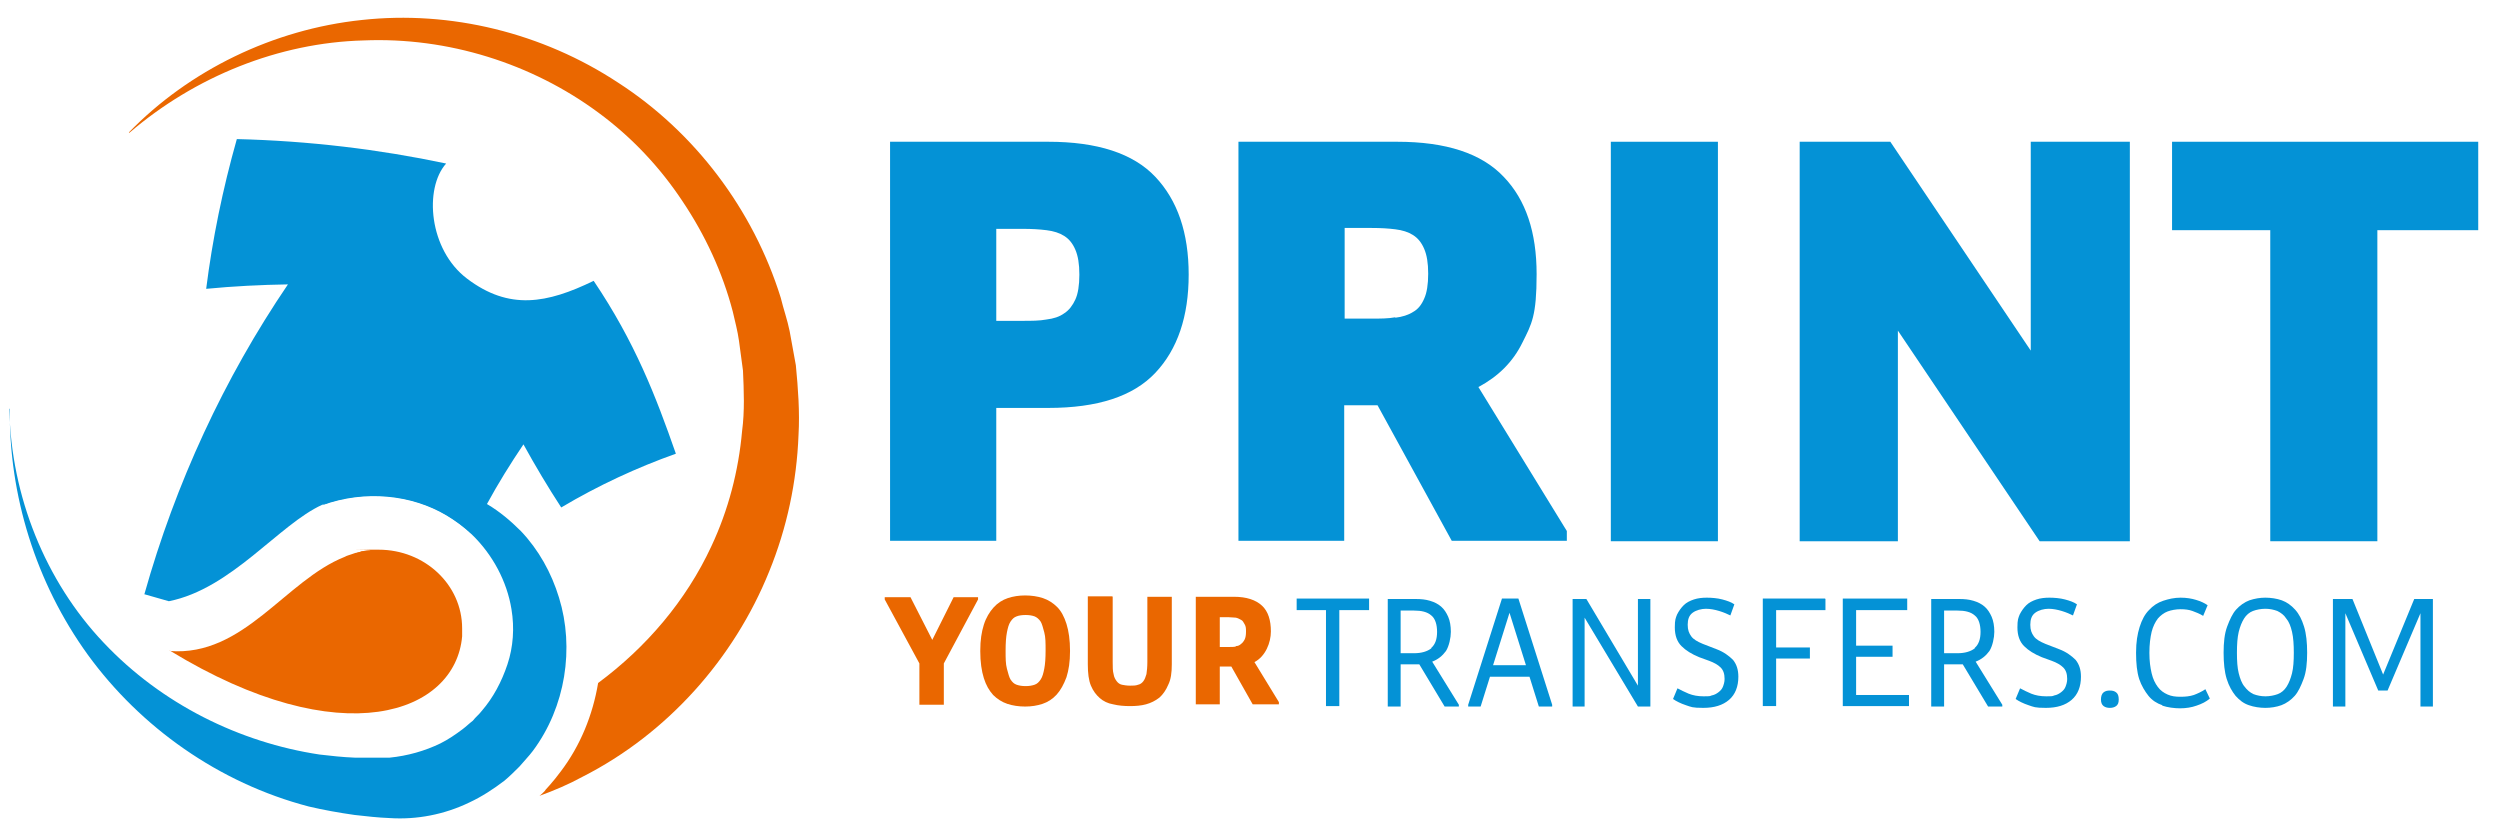 <svg viewBox="0 0 562.6 187.3" version="1.1" xmlns="http://www.w3.org/2000/svg" id="Layer_1">
  
  <defs>
    <style>
      .st0 {
        fill: #ea6700;
      }

      .st1 {
        fill: #0492d6;
      }
    </style>
  </defs>
  <path d="M32.4,133.7c1.9.5,3.7,1.1,5.6,1.6,14.1-2.8,24.8-17.3,34.5-21.7,9.6-3.5,20.1-2.4,28,2.3,2,1.2,3.9,2.6,5.6,4.2,1.1-2.3,2.3-4.5,3.5-6.7,2.5-4.6,5.3-9.1,8.2-13.4,2.7,4.9,5.5,9.6,8.5,14.2,8.4-5,17.1-9,25.8-12.1-4.5-12.9-9.2-25.1-18.5-38.9-10.5,5.1-19,6.7-28.5-.5-8.6-6.5-9.7-20.3-4.7-25.9-15.1-3.2-30.9-5.1-47.1-5.5-3.2,11.3-5.5,22.6-6.9,33.7,6.2-.6,12.3-.9,18.4-1-14.4,21.2-25.3,44.8-32.3,69.7Z" class="st1"></path>
  <path d="M29.1,29.9c14.8-12.7,33.7-20.3,52.7-20.8,19-.8,37.9,5.2,52.8,16.2,7.5,5.5,13.9,12.3,19,20,5.1,7.6,9,16,11.3,24.8.5,2.2,1.1,4.4,1.4,6.6l.9,6.7c.2,4.5.4,9.1-.2,13.6-.8,9-3.1,17.8-6.9,25.9-5.7,12.3-14.7,22.8-25.5,30.8-1.2,7.2-4,14.1-8.4,19.9-.9,1.2-1.7,2.2-2.5,3.1-.3.3-.6.7-.9,1l-.2.3-.3.3c-.3.3-.6.6-.9.8,3.3-1.2,6.6-2.6,9.7-4.3,19.1-9.7,34.1-26.6,42-46.2,4-9.8,6.2-20.2,6.6-30.7.3-5.2-.1-10.5-.6-15.7l-1.4-7.7c-.5-2.5-1.4-5-2-7.5-6.2-19.9-19.4-37.3-36.6-48.4C122.1,7.4,101.4,2.3,81.4,4.5c-19.9,2.1-38.8,11.3-52.4,25.3Z" class="st0"></path>
  <path d="M2.2,91.9c-.2,19.5,5.8,39.2,17.6,55.5,11.8,16.2,29.4,28.8,49.7,34.1,3.4.8,6.8,1.4,10.3,1.9,2.6.3,5.3.6,7.9.7h0c6.1.4,12.3-.8,17.9-3.5,2.8-1.3,5.4-3,7.9-4.9,1.2-1,2.3-2.1,3.4-3.2,1-1.2,2.1-2.3,3-3.5,7.4-9.9,9.4-23.2,5.9-34.5-1.7-5.6-4.6-10.8-8.6-15-2.3-2.3-4.8-4.4-7.5-6h0c-2.1-1.3-4.3-2.4-6.5-3.2-10.4-4-22.2-2.4-30.7,3.4,9.6-3.5,20.1-2.4,28,2.3,2,1.2,3.9,2.6,5.6,4.2,4.8,4.6,8,10.7,9,16.9.7,4.2.4,8.5-.9,12.4-1.3,3.9-3.2,7.5-5.8,10.5-.6.8-1.4,1.4-2,2.2-.8.6-1.5,1.3-2.3,1.9-1.6,1.2-3.2,2.3-5,3.2-3.5,1.7-7.4,2.8-11.4,3.2h0c-2.6,0-5.3,0-7.9,0-2.7-.1-5.3-.4-7.9-.7-17.9-2.7-35.5-11.3-48.6-25.2-13.1-13.8-20.8-33-21.2-52.5Z" class="st1"></path>
  <path d="M38.2,146.4c38.8,23.7,64.3,14.1,65.8-3.2,0-.6,0-1.2,0-1.8,0-9.8-8.4-17.7-18.8-17.7s-1.3,0-1.9.1c-.5,0-1,.1-1.5.2-.3,0-.5,0-.8.2-.3,0-.6.1-.8.2-.3,0-.6.2-1,.3-.5.2-1.1.3-1.6.6-13.4,5.3-22.7,22.5-39.4,21.2Z" class="st0"></path>
  <g>
    <path d="M235.9,31.9c11,0,19.1,2.6,24.1,7.9,5,5.3,7.5,12.6,7.5,22s-2.5,16.8-7.5,22.1c-5,5.3-13,7.9-24.1,7.9h-11.7v29.9h-23.9V31.9h35.6ZM235.5,71.9c1.6-.2,2.9-.6,4-1.4,1.1-.7,1.9-1.8,2.5-3.1.6-1.3.9-3.2.9-5.6s-.3-4.2-.9-5.6c-.6-1.4-1.4-2.4-2.5-3.1-1.1-.7-2.4-1.1-4-1.3s-3.3-.3-5.3-.3h-6v20.7h6c1.9,0,3.7,0,5.3-.3Z" class="st1"></path>
    <path d="M314.4,31.9c11,0,19,2.6,24,7.9,5,5.2,7.4,12.5,7.4,21.9s-1.1,11.2-3.2,15.4c-2.1,4.3-5.4,7.6-9.9,10l19.9,32.4v2.2h-25.9l-16.7-30.5h-7.5v30.5h-23.8V31.9h35.6ZM314,71.5c1.6-.2,2.9-.6,4-1.3,1.1-.6,1.9-1.6,2.5-3,.6-1.3.9-3.2.9-5.6s-.3-4.2-.9-5.6c-.6-1.4-1.4-2.4-2.5-3.1s-2.4-1.1-4-1.3-3.3-.3-5.3-.3h-6.1v20.4h6.1c1.9,0,3.7,0,5.3-.3Z" class="st1"></path>
    <path d="M386.6,31.9v89.9h-24.1V31.9h24.1Z" class="st1"></path>
    <path d="M425.4,31.9l31.6,47V31.9h22.3v89.9h-20.3l-31.9-47.4v47.4h-22.1V31.9h20.5Z" class="st1"></path>
    <path d="M488.8,51.8v-19.9h68.9v19.9h-22.7v70h-24.1V51.8h-22.1Z" class="st1"></path>
  </g>
  <g>
    <path d="M199.1,134.9v-.5h5.8l4.9,9.6,4.8-9.6h5.5v.5l-7.7,14.4v9.3h-5.5v-9.3l-7.8-14.4Z" class="st0"></path>
    <path d="M226.7,158.4c-1.2-.4-2.3-1.1-3.2-2-.9-1-1.6-2.2-2.1-3.8-.5-1.6-.8-3.6-.8-6.1s.3-4.3.8-5.9,1.3-2.9,2.2-3.9c.9-1,2-1.7,3.2-2.1s2.5-.6,3.9-.6,2.8.2,4,.6c1.2.4,2.3,1.1,3.2,2,.9.9,1.6,2.2,2.1,3.8s.8,3.6.8,6.1-.3,4.3-.8,5.9c-.6,1.6-1.3,2.9-2.2,3.9-.9,1-2,1.7-3.2,2.1s-2.5.6-3.9.6-2.8-.2-4-.6ZM232.8,154.1c.6-.2,1-.6,1.4-1.2.4-.6.6-1.4.8-2.4.2-1,.3-2.4.3-4.1s0-3-.3-4.1-.5-1.9-.8-2.4c-.4-.6-.9-1-1.4-1.2-.6-.2-1.2-.3-2-.3s-1.5.1-2,.3c-.6.2-1,.6-1.4,1.2s-.6,1.4-.8,2.4c-.2,1-.3,2.4-.3,4.1s0,3,.3,4.1.5,1.9.8,2.4c.4.6.8,1,1.4,1.2.6.2,1.2.3,2,.3s1.4-.1,2-.3Z" class="st0"></path>
    <path d="M250.4,134.3v14.7c0,1.1,0,2,.2,2.7.1.7.4,1.2.7,1.6.3.4.7.7,1.2.8.5.1,1.1.2,1.8.2s1.3,0,1.8-.2c.5-.1.9-.4,1.2-.8.3-.4.5-.9.7-1.6.1-.7.2-1.6.2-2.7v-14.7h5.5v15.2c0,1.9-.2,3.4-.8,4.6-.5,1.2-1.2,2.2-2,2.9-.9.7-1.9,1.2-3,1.5s-2.3.4-3.6.4-2.6-.1-3.8-.4c-1.2-.2-2.2-.7-3-1.4s-1.5-1.6-2-2.8c-.5-1.2-.7-2.8-.7-4.8v-15.3h5.5Z" class="st0"></path>
    <path d="M277.7,134.3c2.8,0,4.9.7,6.3,2,1.4,1.3,2,3.3,2,5.8s-1.2,5.6-3.7,6.9l5.5,9v.5h-5.9l-4.8-8.5h-2.6v8.5h-5.4v-24.2h8.7ZM278.1,145.4c.5,0,.9-.2,1.2-.5.3-.2.6-.6.8-1s.3-1,.3-1.7,0-1.2-.3-1.7-.4-.8-.8-1-.7-.4-1.2-.5c-.5,0-1-.1-1.6-.1h-2v6.7h2c.6,0,1.2,0,1.6-.1Z" class="st0"></path>
  </g>
  <g>
    <path d="M291.8,137.3v-2.6h16.3v2.6h-6.7v21.6h-3v-21.6h-6.6Z" class="st1"></path>
    <path d="M318.6,134.8c1.2,0,2.2.1,3.2.4s1.8.7,2.5,1.3c.7.6,1.2,1.4,1.6,2.3.4.9.6,2.1.6,3.4s-.4,3.2-1.1,4.3c-.8,1.1-1.8,1.9-3.1,2.4l6,9.7v.4h-3.2l-5.7-9.5c-.2,0-.4,0-.6,0h-3.6v9.5h-2.9v-24.2h6.3ZM322.1,145.8c.9-.8,1.3-2,1.3-3.6s-.4-3-1.3-3.7c-.9-.8-2.2-1.1-3.9-1.1h-3v9.6h3c1.7,0,3-.4,3.9-1.1Z" class="st1"></path>
    <path d="M338,134.7h3.7l7.6,23.9v.4h-3l-2.1-6.7h-8.9l-2.1,6.7h-2.8v-.4l7.6-23.9ZM339.7,137.9l-3.7,11.8h7.4l-3.7-11.8Z" class="st1"></path>
    <path d="M357,134.8l11.6,19.5v-19.5h2.8v24.2h-2.8l-12-20v20h-2.7v-24.2h3.2Z" class="st1"></path>
    <path d="M380,156.1c1,.4,2.1.6,3.4.6s1.3,0,1.8-.2c.6-.1,1.1-.4,1.5-.7s.8-.7,1-1.2.4-1.1.4-1.8c0-1.2-.3-2-.9-2.6-.6-.6-1.5-1.1-2.6-1.5l-2.2-.8c-1.7-.7-3-1.5-4-2.5s-1.5-2.4-1.5-4.2.2-2.1.5-2.9c.4-.8.9-1.5,1.5-2.1.6-.6,1.4-1,2.3-1.3.9-.3,1.9-.4,2.9-.4s2.4.1,3.5.4c1.1.3,2,.6,2.7,1.1l-.9,2.5c-.6-.3-1.5-.7-2.5-1s-2-.5-3-.5-2.2.3-3,.9-1.1,1.5-1.1,2.7.3,1.9.8,2.6c.5.7,1.4,1.2,2.6,1.7l3.1,1.2c1.6.6,2.8,1.5,3.7,2.4.8,1,1.2,2.2,1.2,3.8,0,2.2-.7,4-2.1,5.2-1.4,1.2-3.3,1.8-5.8,1.8s-2.7-.2-3.9-.6c-1.2-.4-2.2-.9-2.9-1.4l1-2.4c.7.4,1.6.8,2.5,1.2Z" class="st1"></path>
    <path d="M410.8,134.8v2.5h-11.1v8.4h7.6v2.5h-7.6v10.7h-3v-24.2h14Z" class="st1"></path>
    <path d="M429.2,134.8v2.5h-11.5v8h8.2v2.5h-8.2v8.6h11.9v2.5h-14.9v-24.2h14.5Z" class="st1"></path>
    <path d="M440.9,134.8c1.2,0,2.2.1,3.2.4s1.8.7,2.5,1.3,1.2,1.4,1.6,2.3.6,2.1.6,3.4-.4,3.2-1.1,4.3c-.8,1.1-1.8,1.9-3.1,2.4l6,9.7v.4h-3.2l-5.7-9.5c-.2,0-.4,0-.6,0h-3.6v9.5h-2.9v-24.2h6.3ZM444.4,145.8c.9-.8,1.3-2,1.3-3.6s-.4-3-1.3-3.7c-.9-.8-2.2-1.1-3.9-1.1h-3v9.6h3c1.7,0,3-.4,3.9-1.1Z" class="st1"></path>
    <path d="M457.1,156.1c1,.4,2.1.6,3.4.6s1.3,0,1.8-.2c.6-.1,1.1-.4,1.5-.7s.8-.7,1-1.2.4-1.1.4-1.8c0-1.2-.3-2-.9-2.6-.6-.6-1.5-1.1-2.6-1.5l-2.2-.8c-1.7-.7-3-1.5-4-2.5s-1.5-2.4-1.5-4.2.2-2.1.5-2.9c.4-.8.9-1.5,1.5-2.1.6-.6,1.4-1,2.3-1.3.9-.3,1.9-.4,2.9-.4s2.4.1,3.5.4c1.1.3,2,.6,2.7,1.1l-.9,2.5c-.6-.3-1.5-.7-2.5-1s-2-.5-3-.5-2.2.3-3,.9-1.1,1.5-1.1,2.7.3,1.9.8,2.6,1.4,1.2,2.6,1.7l3.1,1.2c1.6.6,2.8,1.5,3.7,2.4.8,1,1.2,2.2,1.2,3.8,0,2.2-.7,4-2.1,5.2-1.4,1.2-3.3,1.8-5.8,1.8s-2.7-.2-3.9-.6c-1.2-.4-2.2-.9-2.9-1.4l1-2.4c.7.4,1.6.8,2.5,1.2Z" class="st1"></path>
    <path d="M473.4,155.8c.4-.3.8-.4,1.4-.4s1,.1,1.4.4c.4.3.6.8.6,1.6s-.2,1.2-.6,1.5c-.4.3-.9.4-1.4.4s-1-.1-1.4-.4-.6-.8-.6-1.5.2-1.3.6-1.6Z" class="st1"></path>
    <path d="M486.6,158.7c-1.2-.4-2.3-1.1-3.1-2.1s-1.6-2.3-2.1-3.8c-.5-1.6-.7-3.5-.7-5.9s.3-4.2.8-5.8c.5-1.6,1.2-2.9,2.1-3.8.9-1,2-1.7,3.2-2.1,1.2-.4,2.5-.7,3.9-.7s2.5.2,3.5.5,1.9.7,2.6,1.2l-1,2.4c-.8-.5-1.6-.8-2.4-1.1-.8-.3-1.7-.4-2.7-.4s-2.1.2-2.9.5-1.6.9-2.2,1.6c-.6.8-1.1,1.8-1.4,3-.3,1.3-.5,2.8-.5,4.7s.2,3.3.5,4.6c.3,1.3.8,2.3,1.4,3.1.6.8,1.3,1.3,2.2,1.7s1.8.5,2.9.5,2.1-.1,3-.4c.8-.3,1.7-.7,2.6-1.3l1,2.1c-.8.7-1.8,1.2-3,1.6-1.1.4-2.4.6-3.7.6s-2.8-.2-4-.6Z" class="st1"></path>
    <path d="M506.1,158.7c-1.2-.4-2.1-1.1-3-2.1-.8-1-1.5-2.2-2-3.8-.5-1.6-.7-3.6-.7-5.9s.2-4.3.8-5.9,1.2-2.9,2-3.8,1.9-1.7,3-2.1c1.2-.4,2.4-.6,3.6-.6s2.6.2,3.7.6c1.1.4,2.1,1.1,3,2.1s1.5,2.2,2,3.8.7,3.6.7,5.9-.2,4.3-.8,5.9-1.2,2.9-2,3.8-1.9,1.7-3,2.1c-1.1.4-2.4.6-3.6.6s-2.6-.2-3.7-.6ZM512.6,156.2c.8-.3,1.5-.9,2-1.7.5-.8.9-1.8,1.2-3,.3-1.2.4-2.8.4-4.6s-.1-3.4-.4-4.7c-.3-1.3-.7-2.3-1.3-3-.5-.8-1.2-1.3-2-1.7-.8-.3-1.7-.5-2.7-.5s-2,.2-2.8.5c-.8.3-1.5.9-2,1.7-.5.8-.9,1.8-1.2,3-.3,1.3-.4,2.8-.4,4.7s.1,3.4.4,4.6c.3,1.2.7,2.3,1.3,3,.6.8,1.2,1.3,2,1.7.8.3,1.7.5,2.7.5s2-.2,2.8-.5Z" class="st1"></path>
    <path d="M529.4,134.8l6.9,17,7-17h4.2v24.2h-2.8v-21l-7.4,17.4h-2.1l-7.4-17.4v21h-2.8v-24.2h4.4Z" class="st1"></path>
  </g>
</svg>